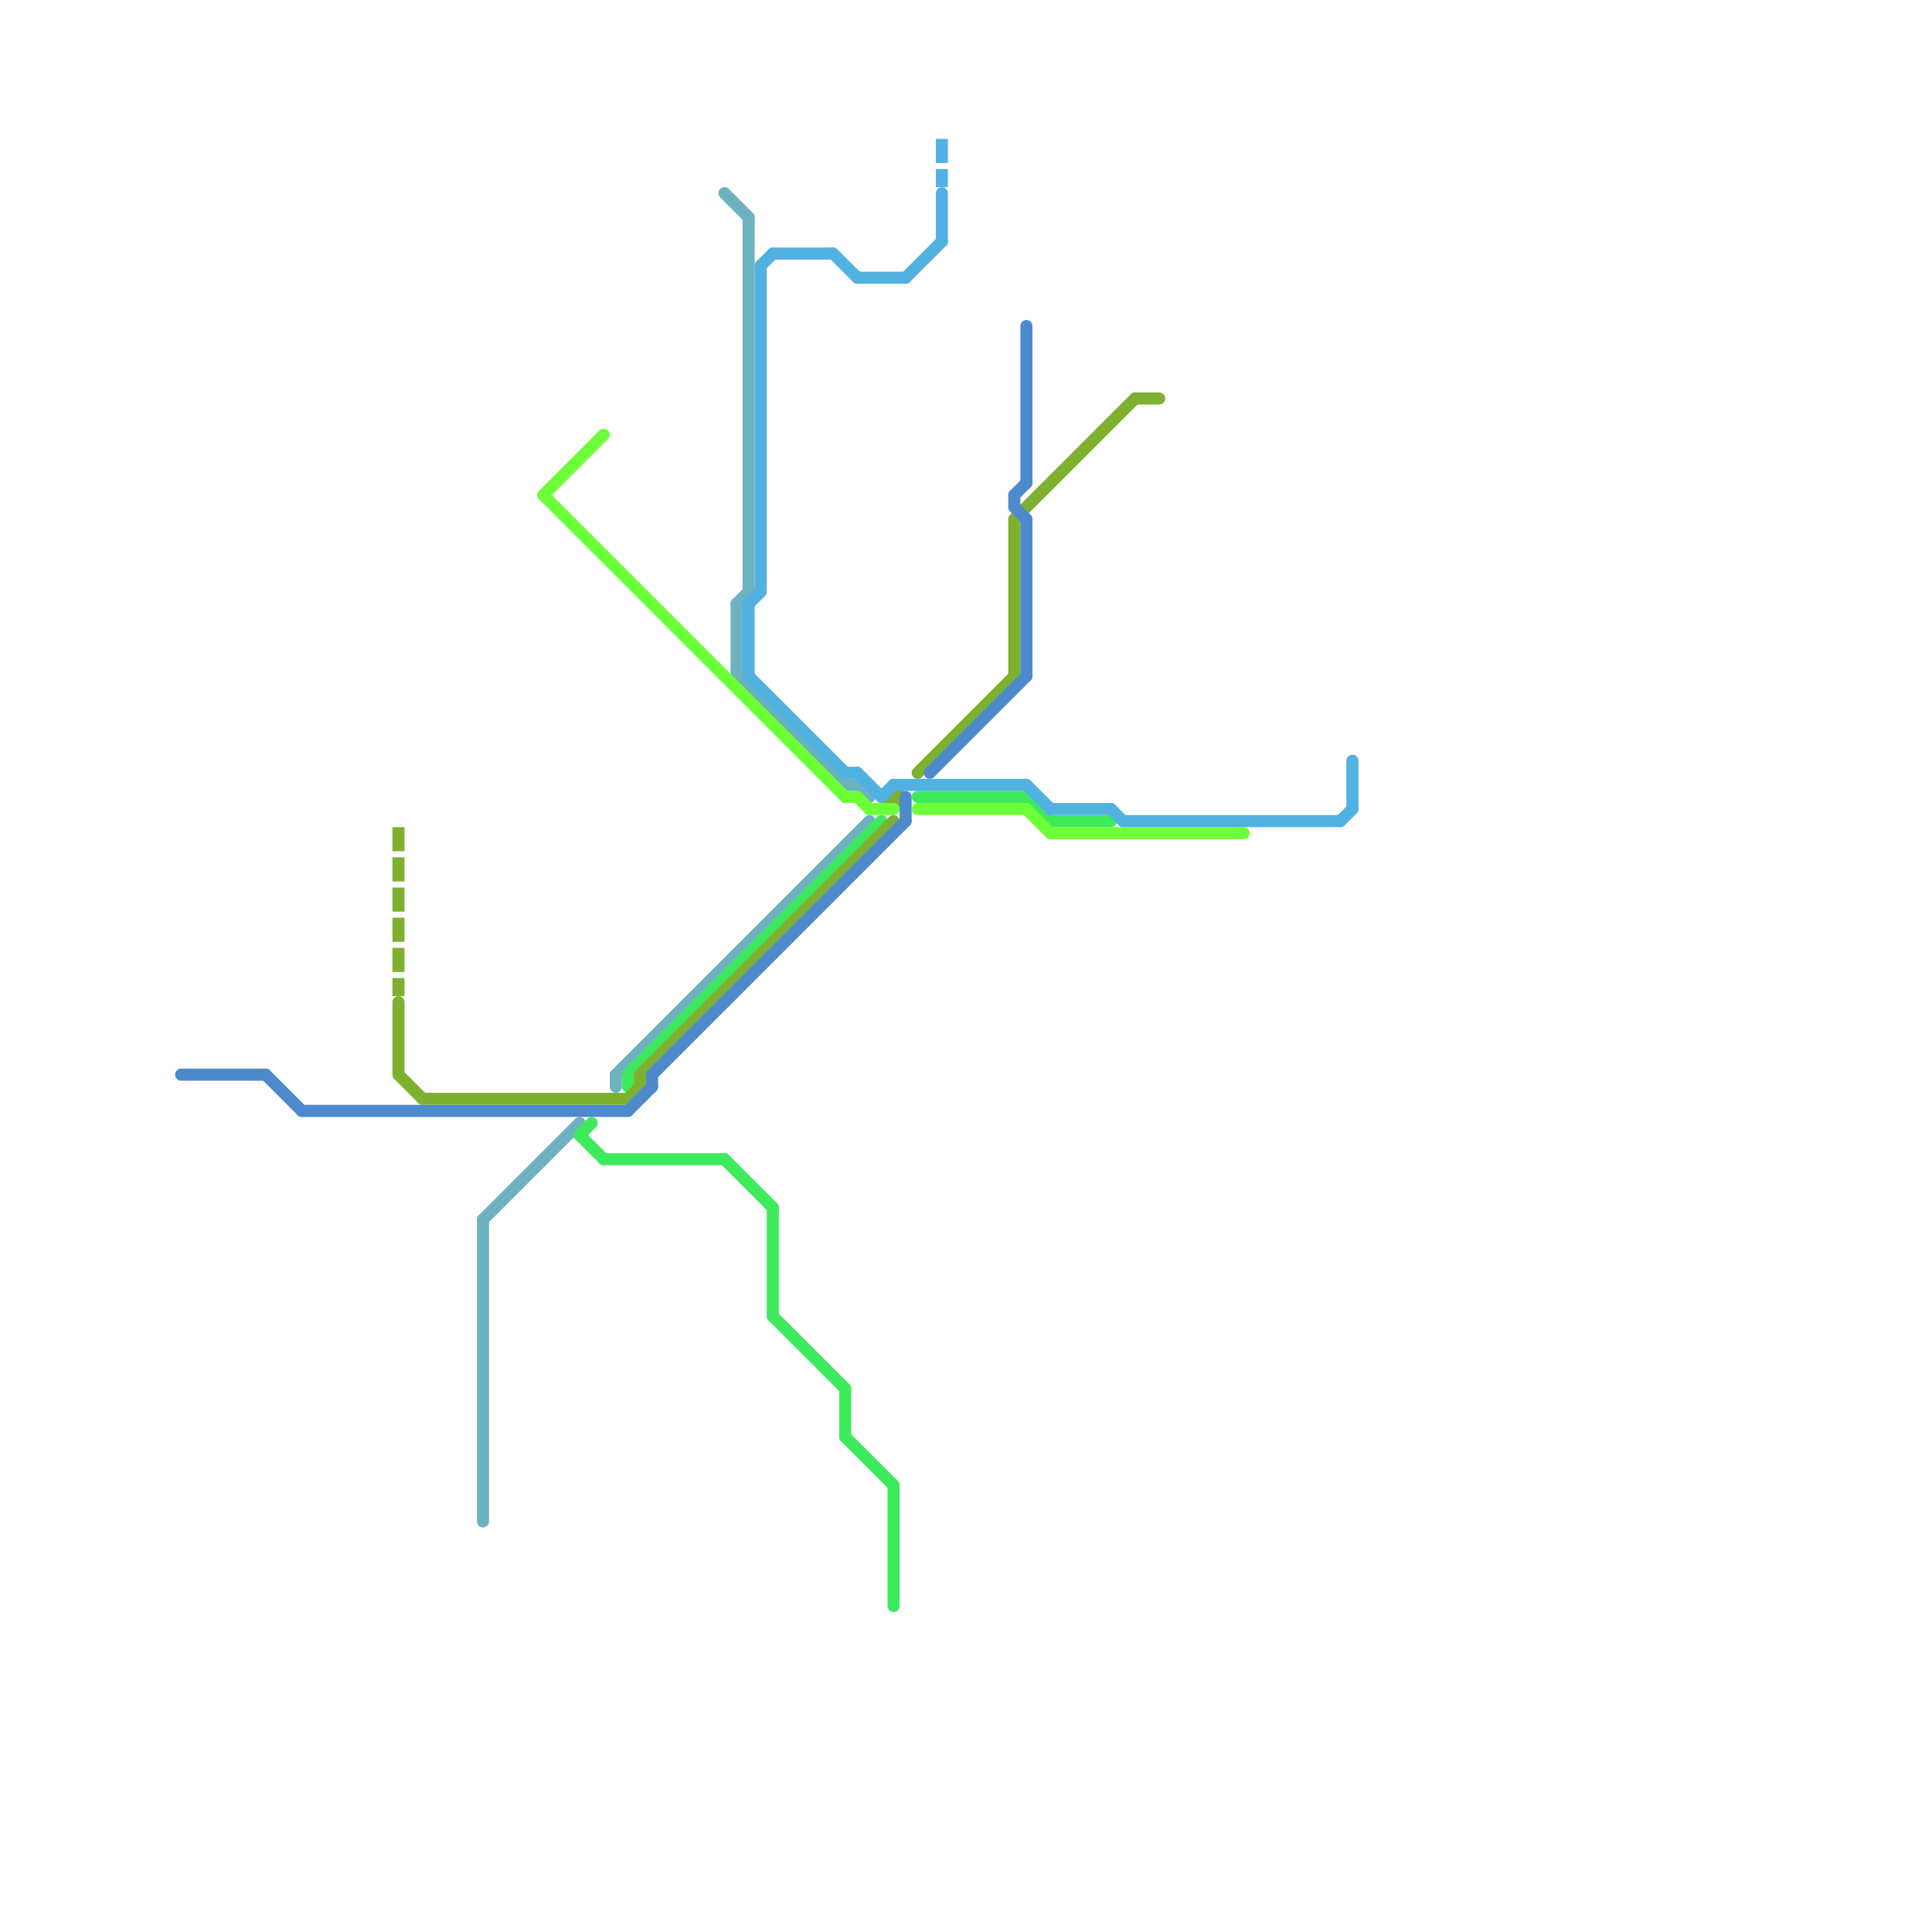
<svg version="1.1" xmlns="http://www.w3.org/2000/svg" viewBox="0 0 160 160">
<style>text { font: 1px Helvetica; font-weight: 600; white-space: pre; dominant-baseline: central; } line { stroke-width: 1; fill: none; stroke-linecap: round; stroke-linejoin: round; } .c0 { stroke: #6db2c0 } .c1 { stroke: #3eea5b } .c2 { stroke: #7db12f } .c3 { stroke: #6dff38 } .c4 { stroke: #4d8acb } .c5 { stroke: #51b1e1 } .w1 { stroke-width: 1; }.l1 { stroke-dasharray: 1 1.5; stroke-linecap: square; }</style><defs><g id="wm-xf"><circle r="1.2" fill="#000"/><circle r="0.9" fill="#fff"/><circle r="0.6" fill="#000"/><circle r="0.3" fill="#fff"/></g><g id="wm"><circle r="0.6" fill="#000"/><circle r="0.3" fill="#fff"/></g></defs><line class="c0 " x1="51" y1="89" x2="72" y2="68"/><line class="c0 " x1="60" y1="16" x2="62" y2="18"/><line class="c0 " x1="70" y1="65" x2="71" y2="65"/><line class="c0 " x1="51" y1="89" x2="51" y2="90"/><line class="c0 " x1="40" y1="101" x2="40" y2="126"/><line class="c0 " x1="61" y1="50" x2="61" y2="56"/><line class="c0 " x1="61" y1="56" x2="70" y2="65"/><line class="c0 " x1="62" y1="18" x2="62" y2="49"/><line class="c0 " x1="61" y1="50" x2="62" y2="49"/><line class="c0 " x1="40" y1="101" x2="48" y2="93"/><line class="c0 " x1="71" y1="65" x2="72" y2="66"/><line class="c1 " x1="64" y1="100" x2="64" y2="109"/><line class="c1 " x1="52" y1="89" x2="73" y2="68"/><line class="c1 " x1="48" y1="94" x2="50" y2="96"/><line class="c1 " x1="50" y1="96" x2="60" y2="96"/><line class="c1 " x1="60" y1="96" x2="64" y2="100"/><line class="c1 " x1="70" y1="119" x2="74" y2="123"/><line class="c1 " x1="52" y1="89" x2="52" y2="90"/><line class="c1 " x1="64" y1="109" x2="70" y2="115"/><line class="c1 " x1="85" y1="66" x2="87" y2="68"/><line class="c1 " x1="70" y1="115" x2="70" y2="119"/><line class="c1 " x1="76" y1="66" x2="85" y2="66"/><line class="c1 " x1="48" y1="94" x2="49" y2="93"/><line class="c1 " x1="74" y1="123" x2="74" y2="133"/><line class="c1 " x1="87" y1="68" x2="92" y2="68"/><line class="c2 " x1="33" y1="83" x2="33" y2="89"/><line class="c2 " x1="52" y1="91" x2="53" y2="90"/><line class="c2 " x1="53" y1="89" x2="74" y2="68"/><line class="c2 " x1="76" y1="64" x2="84" y2="56"/><line class="c2 " x1="35" y1="91" x2="52" y2="91"/><line class="c2 " x1="84" y1="43" x2="94" y2="33"/><line class="c2 " x1="53" y1="89" x2="53" y2="90"/><line class="c2 " x1="33" y1="89" x2="35" y2="91"/><line class="c2 " x1="84" y1="43" x2="84" y2="56"/><line class="c2 " x1="94" y1="33" x2="96" y2="33"/><circle cx="74" cy="66" r="1" fill="#7db12f" /><line class="c2 l1" x1="33" y1="69" x2="33" y2="82"/><line class="c3 " x1="76" y1="67" x2="85" y2="67"/><line class="c3 " x1="71" y1="66" x2="72" y2="67"/><line class="c3 " x1="45" y1="41" x2="70" y2="66"/><line class="c3 " x1="45" y1="41" x2="50" y2="36"/><line class="c3 " x1="72" y1="67" x2="74" y2="67"/><line class="c3 " x1="87" y1="69" x2="103" y2="69"/><line class="c3 " x1="85" y1="67" x2="87" y2="69"/><line class="c3 " x1="70" y1="66" x2="71" y2="66"/><line class="c4 " x1="52" y1="92" x2="54" y2="90"/><line class="c4 " x1="25" y1="92" x2="52" y2="92"/><line class="c4 " x1="15" y1="89" x2="22" y2="89"/><line class="c4 " x1="77" y1="64" x2="85" y2="56"/><line class="c4 " x1="85" y1="43" x2="85" y2="56"/><line class="c4 " x1="84" y1="41" x2="85" y2="40"/><line class="c4 " x1="22" y1="89" x2="25" y2="92"/><line class="c4 " x1="75" y1="66" x2="75" y2="68"/><line class="c4 " x1="84" y1="41" x2="84" y2="42"/><line class="c4 " x1="54" y1="89" x2="75" y2="68"/><line class="c4 " x1="54" y1="89" x2="54" y2="90"/><line class="c4 " x1="85" y1="27" x2="85" y2="40"/><line class="c4 " x1="84" y1="42" x2="85" y2="43"/><line class="c5 " x1="62" y1="50" x2="62" y2="56"/><line class="c5 " x1="71" y1="23" x2="75" y2="23"/><line class="c5 " x1="85" y1="65" x2="87" y2="67"/><line class="c5 " x1="62" y1="56" x2="70" y2="64"/><line class="c5 " x1="75" y1="23" x2="78" y2="20"/><line class="c5 " x1="63" y1="22" x2="64" y2="21"/><line class="c5 " x1="70" y1="64" x2="71" y2="64"/><line class="c5 " x1="74" y1="65" x2="85" y2="65"/><line class="c5 " x1="112" y1="63" x2="112" y2="67"/><line class="c5 " x1="92" y1="67" x2="93" y2="68"/><line class="c5 " x1="93" y1="68" x2="111" y2="68"/><line class="c5 " x1="111" y1="68" x2="112" y2="67"/><line class="c5 " x1="71" y1="64" x2="73" y2="66"/><line class="c5 " x1="87" y1="67" x2="92" y2="67"/><line class="c5 " x1="73" y1="66" x2="74" y2="65"/><line class="c5 " x1="69" y1="21" x2="71" y2="23"/><line class="c5 " x1="78" y1="16" x2="78" y2="20"/><line class="c5 " x1="63" y1="22" x2="63" y2="49"/><line class="c5 " x1="64" y1="21" x2="69" y2="21"/><line class="c5 " x1="62" y1="50" x2="63" y2="49"/><line class="c5 l1" x1="78" y1="12" x2="78" y2="15"/>
</svg>
